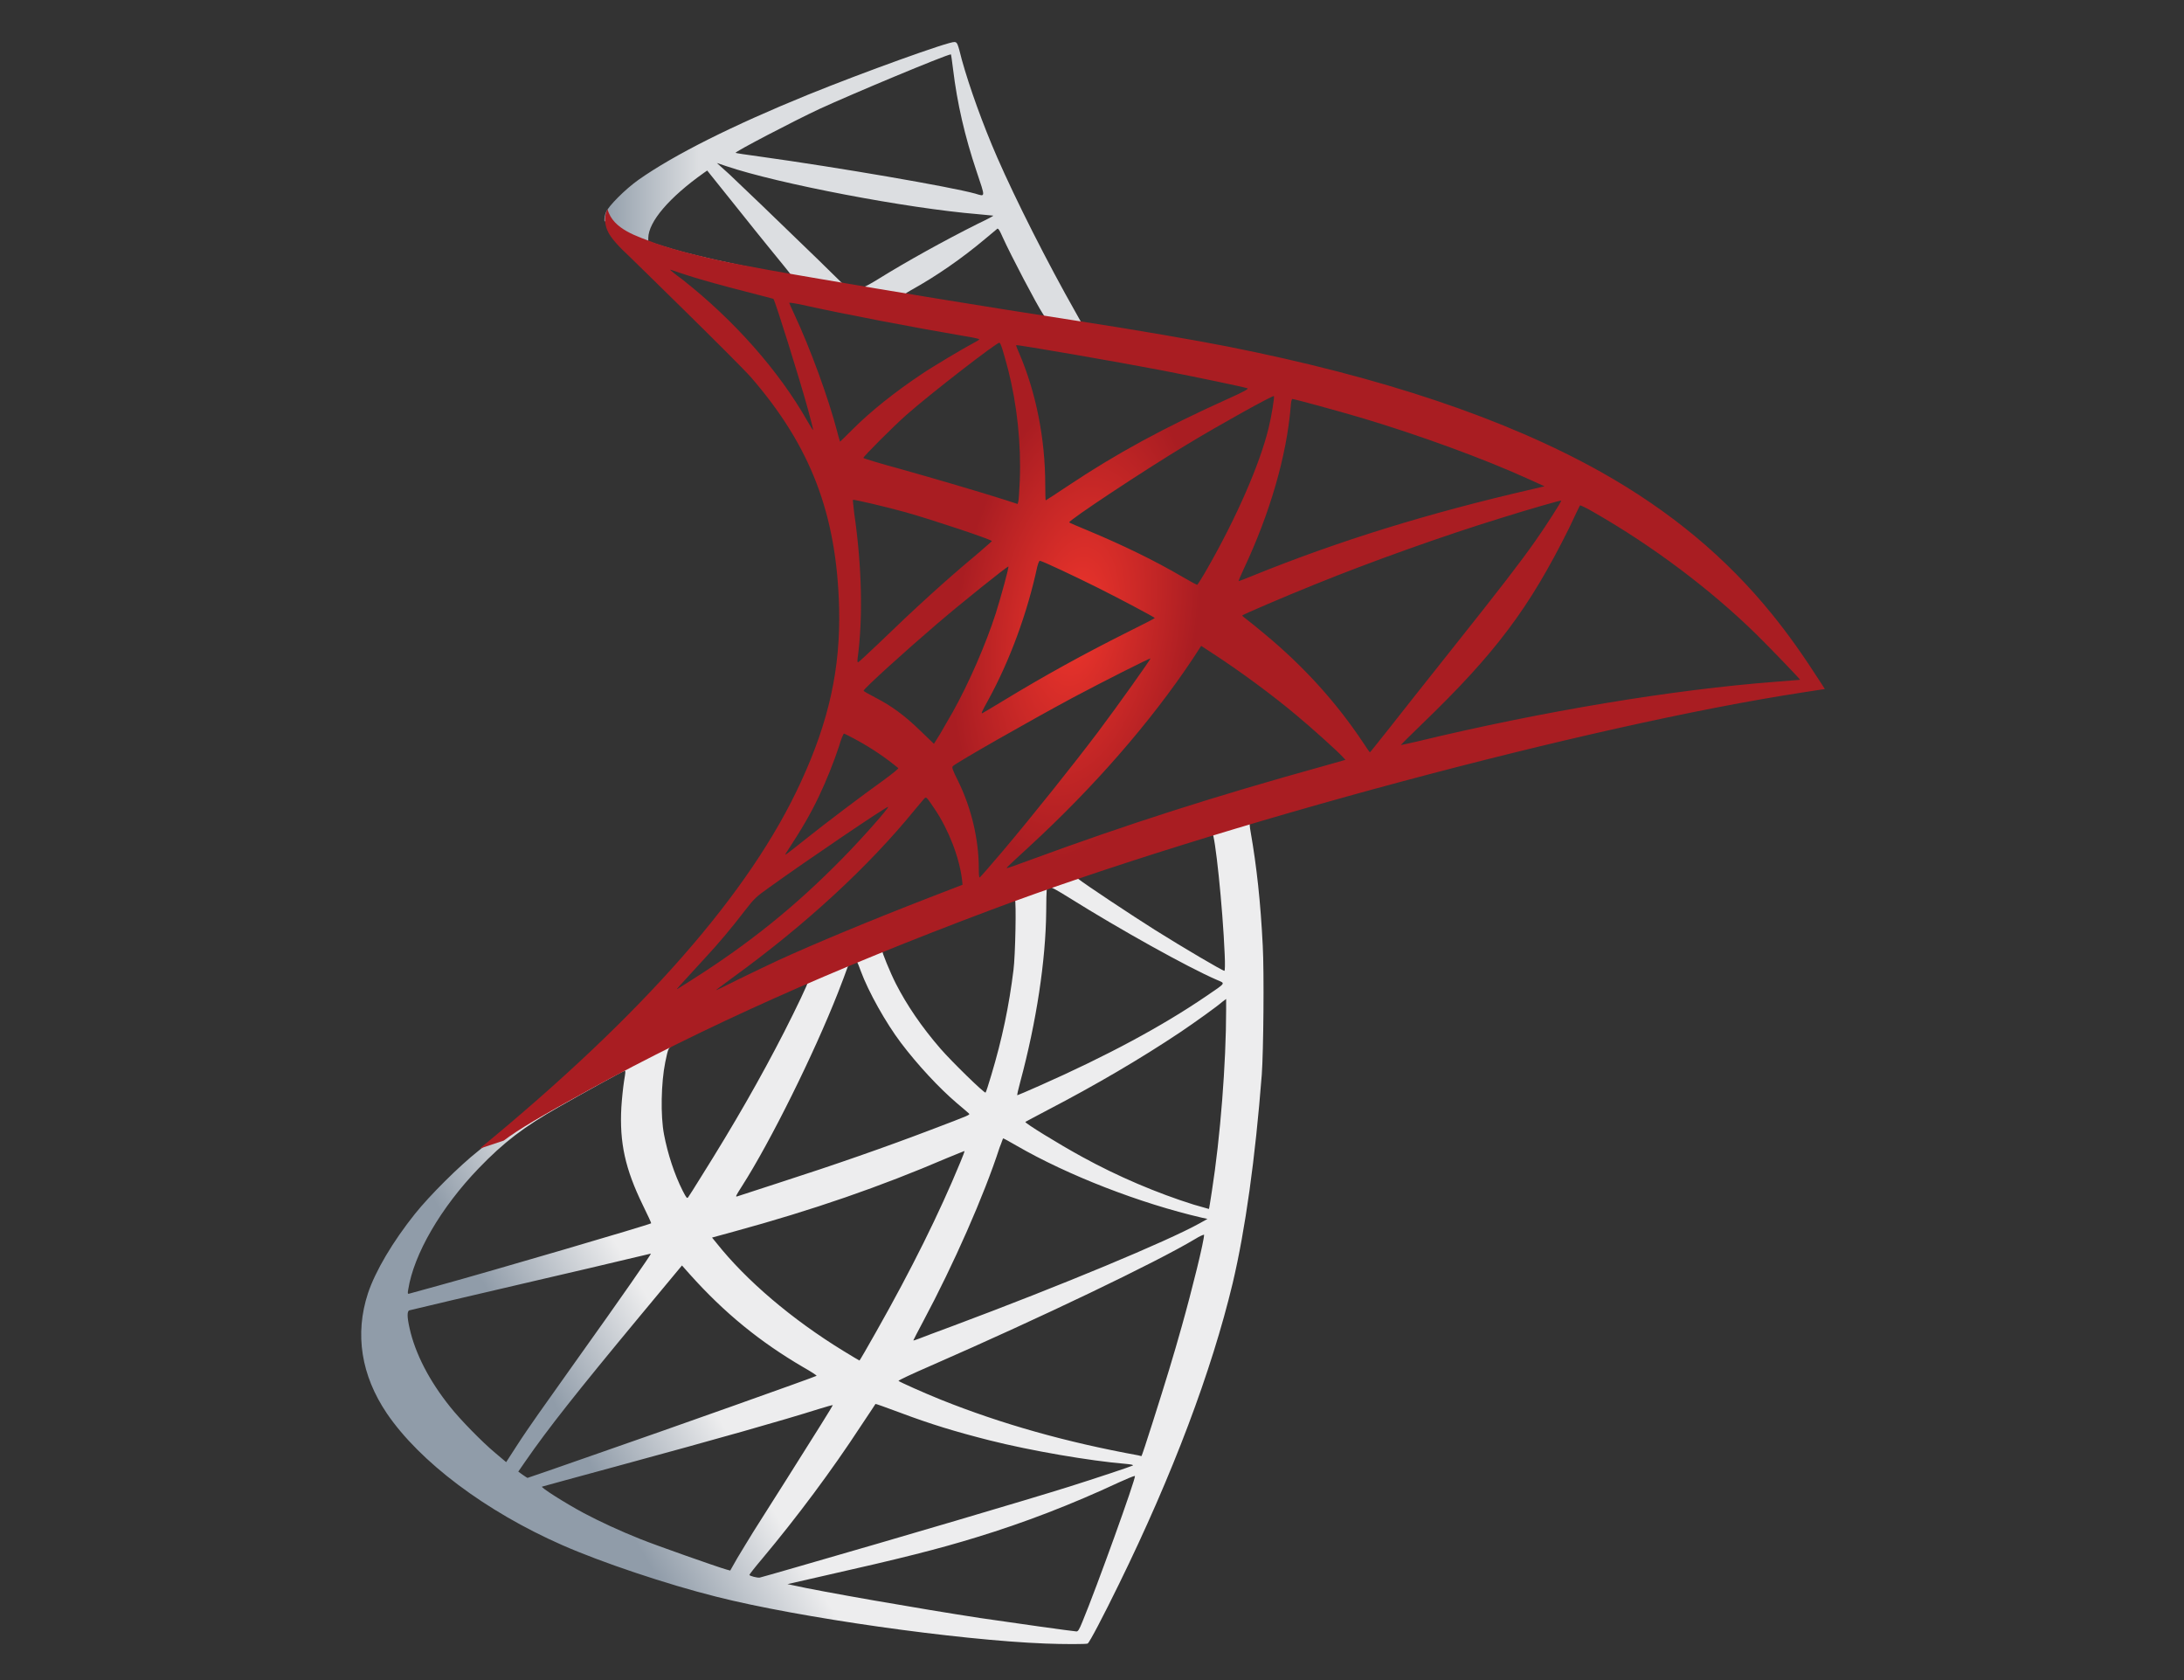 <svg width="260" height="200" viewBox="0 0 260 200" fill="none" xmlns="http://www.w3.org/2000/svg">
<rect x="0" y="0" width="260" height="200" fill="#333333" stroke="none"/>
<path d="M153.013 94.033L114.82 106.505L81.592 121.17L72.296 123.624C69.928 125.876 67.446 128.157 64.761 130.466C61.816 133.007 59.074 135.316 56.966 136.991C54.628 138.838 51.164 142.302 49.403 144.496C46.776 147.787 44.697 151.28 43.802 153.965C42.214 158.815 42.994 163.723 46.054 168.256C49.98 174.029 57.804 179.918 66.926 183.931C71.574 185.981 79.397 188.608 85.287 190.08C95.073 192.563 114.011 195.248 124.433 195.652C126.54 195.739 129.369 195.739 129.484 195.652C129.715 195.508 131.332 192.419 133.209 188.58C139.618 175.502 144.237 163.232 146.748 152.753C148.249 146.402 149.433 137.943 150.212 127.926C150.414 125.126 150.501 115.744 150.327 112.568C150.067 107.371 149.606 103.157 148.884 99.028C148.769 98.422 148.74 97.874 148.798 97.845C148.913 97.758 149.259 97.643 153.965 96.285L153.013 94.034V94.034H153.013V94.033ZM144.295 99.143C144.641 99.143 145.565 108.006 145.796 113.607C145.854 114.79 145.824 115.57 145.767 115.57C145.536 115.57 140.888 112.828 137.569 110.749C134.681 108.93 129.197 105.293 128.331 104.6C128.041 104.398 128.07 104.369 130.438 103.56C134.45 102.203 143.977 99.143 144.295 99.143V99.143ZM124.837 105.552C125.097 105.552 125.761 105.927 127.349 106.909C133.295 110.633 141.379 115.137 144.843 116.638C145.911 117.1 146.026 116.927 143.573 118.601C138.319 122.181 131.765 125.703 123.739 129.254C122.325 129.889 121.142 130.379 121.113 130.379C121.055 130.379 121.228 129.658 121.459 128.792C123.393 121.603 124.49 114.328 124.548 108.497C124.577 105.61 124.577 105.61 124.837 105.523C124.779 105.552 124.808 105.552 124.837 105.552V105.552ZM120.824 107.082C120.997 107.255 120.882 113.722 120.651 115.483C120.131 119.698 119.323 123.624 117.995 128.041C117.678 129.109 117.389 130.004 117.331 130.062C117.215 130.206 113.26 126.338 111.961 124.836C109.709 122.238 107.949 119.64 106.65 117.1C105.986 115.8 104.947 113.26 105.033 113.174C105.495 112.856 120.709 106.967 120.824 107.082ZM101.944 114.501C101.973 114.501 102.001 114.501 102.031 114.53C102.088 114.588 102.291 115.05 102.464 115.57C103.387 118.081 105.466 121.776 107.256 124.144C109.219 126.742 111.789 129.513 113.924 131.332C114.617 131.909 115.252 132.458 115.339 132.544C115.512 132.718 115.57 132.689 110.864 134.479C105.408 136.557 99.461 138.636 92.648 140.83C91.02 141.354 89.394 141.884 87.77 142.418C87.51 142.504 87.596 142.36 88.347 141.176C91.724 135.893 96.863 125.529 99.75 118.197C100.241 116.926 100.731 115.656 100.818 115.368C100.934 114.963 101.078 114.819 101.453 114.617C101.655 114.559 101.857 114.501 101.944 114.501V114.501ZM96.171 116.898C96.257 116.956 94.785 120.044 93.341 122.873C90.541 128.33 87.481 133.7 83.381 140.224C82.689 141.349 82.025 142.389 81.938 142.504C81.794 142.707 81.736 142.649 81.274 141.754C80.293 139.82 79.484 137.337 79.051 135.056C78.618 132.804 78.705 128.878 79.196 126.453C79.57 124.664 79.542 124.692 80.408 124.259C84.103 122.383 96.055 116.782 96.171 116.898V116.898ZM145.969 118.919V120.131C145.969 126.569 145.276 135.403 144.265 141.841C144.092 142.966 143.947 143.89 143.919 143.919C143.919 143.919 143.082 143.688 142.1 143.399C137.77 142.042 133.065 140.05 128.821 137.712C126.02 136.182 121.95 133.67 122.066 133.555C122.094 133.526 123.307 132.891 124.721 132.14C130.38 129.196 135.807 126.02 140.513 122.874C142.274 121.69 144.929 119.785 145.507 119.265L145.969 118.919ZM74.374 127.463C74.49 127.463 74.461 127.694 74.287 128.734C74.172 129.484 74.028 130.87 73.97 131.822C73.739 136.037 74.432 139.155 76.511 143.428C77.088 144.612 77.55 145.593 77.521 145.622C77.319 145.795 58.208 151.396 52.203 153.041C50.413 153.532 48.855 153.965 48.738 153.994C48.537 154.052 48.508 154.023 48.594 153.532C49.258 149.288 52.492 143.745 56.995 139.068C59.998 135.951 62.394 134.132 66.493 131.793C69.438 130.119 73.97 127.608 74.316 127.492C74.317 127.463 74.345 127.463 74.374 127.463V127.463ZM119.41 135.518C119.438 135.489 120.131 135.865 120.968 136.355C127.146 139.935 135.749 143.255 143.081 144.958L143.746 145.103L142.822 145.622C138.983 147.758 126.367 153.012 113.463 157.834C111.586 158.526 109.739 159.219 109.392 159.363C109.045 159.508 108.728 159.594 108.728 159.566C108.728 159.536 109.248 158.526 109.911 157.285C113.52 150.53 117.158 142.302 119.005 136.586C119.237 136.037 119.38 135.547 119.41 135.518V135.518ZM114.82 137.019C114.849 137.049 114.618 137.654 114.329 138.347C111.817 144.438 108.526 151.079 104.311 158.527C103.243 160.432 102.348 161.962 102.319 161.962C102.291 161.962 101.424 161.442 100.385 160.807C94.264 157.054 88.837 152.435 85.287 147.961L84.767 147.325L87.394 146.604C96.805 144.035 104.801 141.263 112.741 137.857C113.867 137.395 114.791 137.019 114.82 137.019V137.019ZM143.342 146.979C143.342 146.979 143.371 147.008 143.342 146.979C143.371 147.643 141.898 153.59 140.686 157.891C139.675 161.5 138.809 164.329 137.222 169.323C136.529 171.518 135.923 173.336 135.894 173.336C135.865 173.336 135.692 173.307 135.519 173.25C126.945 171.69 119.265 169.525 112.048 166.639C110.027 165.83 107.14 164.531 106.967 164.387C106.91 164.328 108.642 163.52 110.836 162.568C123.971 156.823 137.597 150.298 142.274 147.498C142.822 147.152 143.255 146.979 143.342 146.979V146.979ZM77.492 149.231C77.55 149.288 73.884 154.572 68.745 161.76C66.955 164.271 64.876 167.216 64.097 168.313C63.318 169.41 62.134 171.142 61.47 172.181L60.257 174.058L58.958 172.961C57.428 171.69 54.772 168.977 53.589 167.476C51.106 164.387 49.432 161.125 48.768 158.152C48.45 156.766 48.45 156.073 48.738 155.986C49.171 155.871 56.879 154.052 64.097 152.377C68.11 151.454 72.757 150.357 74.432 149.953C76.106 149.548 77.463 149.231 77.492 149.231V149.231ZM81.187 150.645L82.111 151.685C86.268 156.333 90.512 159.768 95.651 162.77C96.575 163.29 97.267 163.752 97.209 163.781C97.008 163.925 79.368 170.189 71.199 173.019C66.609 174.635 62.827 175.934 62.798 175.934C62.769 175.934 62.509 175.761 62.22 175.559L61.701 175.184L62.538 173.971C65.251 170.045 68.659 165.744 76.078 156.794L81.187 150.645ZM104.225 167.129C104.253 167.101 105.524 167.562 107.082 168.14C110.836 169.555 113.809 170.449 117.793 171.46C122.701 172.701 129.802 173.914 133.989 174.26C134.624 174.318 134.97 174.376 134.855 174.462C134.652 174.578 130.409 175.992 127.291 176.974C122.325 178.533 107.169 183.007 94.814 186.558C92.533 187.222 90.57 187.771 90.454 187.799C90.166 187.857 89.213 187.597 89.213 187.482C89.213 187.424 89.906 186.53 90.743 185.548C94.9 180.582 99.028 175.04 102.464 169.785C103.416 168.342 104.225 167.158 104.225 167.129ZM99.144 167.274C99.172 167.303 97.123 170.594 93.543 176.252C92.013 178.648 90.31 181.362 89.703 182.314C89.126 183.238 88.26 184.682 87.769 185.49L86.932 186.962L86.499 186.847C85.46 186.558 78.156 183.988 76.222 183.209C73.825 182.256 71.343 181.102 69.495 180.12C67.186 178.879 64.299 177.031 64.53 176.974C64.588 176.945 68.543 175.876 73.306 174.578C85.951 171.142 92.965 169.15 97.556 167.707C98.393 167.447 99.115 167.245 99.144 167.274ZM135.085 175.703H135.114C135.23 175.992 130.553 188.983 128.849 193.082C128.474 194.006 128.331 194.237 128.128 194.208C127.637 194.18 120.853 193.227 116.725 192.62C109.537 191.523 97.469 189.416 94.438 188.723L93.746 188.579L98.046 187.597C107.285 185.518 111.73 184.393 116.234 183.007C121.921 181.275 127.551 179.11 133.238 176.454C134.133 176.05 134.883 175.732 135.085 175.703Z" fill="url(#paint0_linear_319_434)"/>
<path d="M113.636 5.001C113.001 4.915 102.752 8.611 96.142 11.295C87.221 14.933 80.293 18.397 76.02 21.399C74.433 22.525 72.44 24.517 72.123 25.296C72.008 25.585 71.95 25.931 71.95 26.278L75.818 29.944L85.027 32.889L106.939 36.815L131.997 41.117L132.257 38.952C132.17 38.952 132.112 38.923 132.026 38.923L128.734 38.403L128.071 37.219C124.664 31.215 120.911 23.766 118.717 18.743C117.014 14.846 115.398 10.343 114.502 7.109C114.012 5.146 113.954 5.031 113.637 5.002V5.001H113.636V5.001ZM113.174 6.474H113.204C113.232 6.503 113.347 7.312 113.463 8.264C113.953 12.306 114.849 16.203 116.263 20.418C117.331 23.593 117.331 23.42 116.09 23.045C113.146 22.237 99.953 19.956 90.397 18.628C88.867 18.426 87.568 18.224 87.568 18.195C87.452 18.08 94.467 14.413 97.556 12.97C101.511 11.151 112.366 6.618 113.174 6.474V6.474ZM85.344 19.407L86.471 19.782C92.591 21.861 107.977 24.806 116.465 25.499C117.418 25.585 118.226 25.672 118.255 25.672C118.283 25.701 117.476 26.134 116.436 26.624C112.337 28.674 107.833 31.186 104.716 33.12C103.792 33.697 102.954 34.16 102.839 34.16C102.724 34.16 102.118 34.044 101.483 33.957L100.328 33.784L97.441 30.954C92.36 26.018 88.376 22.208 86.846 20.764L85.344 19.407V19.407ZM84.19 20.302L88.261 25.383C90.483 28.183 92.735 30.926 93.226 31.532C93.717 32.139 94.121 32.63 94.092 32.658C93.977 32.745 88.203 31.619 85.143 30.926C81.996 30.204 80.697 29.858 78.763 29.252L77.175 28.732V28.328C77.204 26.393 79.658 23.506 83.815 20.562L84.19 20.302ZM118.775 27.231C118.891 27.231 119.034 27.49 119.381 28.27C120.362 30.435 123.423 36.267 124.173 37.392C124.405 37.768 124.808 37.797 120.738 37.133C110.952 35.545 107.805 35.026 107.805 34.968C107.805 34.939 108.093 34.737 108.469 34.535C111.5 32.861 114.56 30.724 117.274 28.443C117.938 27.895 118.544 27.375 118.659 27.288C118.688 27.231 118.746 27.202 118.775 27.231Z" fill="url(#paint1_linear_319_434)"/>
<path d="M72.324 24.893C72.324 24.893 71.689 25.903 72.296 27.405C72.671 28.328 73.768 29.454 75.009 30.609C75.009 30.609 87.856 43.138 89.415 44.928C96.516 53.126 99.606 61.21 99.894 72.353C100.067 79.513 98.71 85.806 95.333 93.11C89.328 106.217 76.654 120.68 57.11 136.731L59.969 135.778C61.816 134.392 64.328 132.92 70.217 129.687C83.814 122.238 99.115 115.397 117.88 108.353C144.9 98.191 189.33 86.296 214.618 82.428L217.246 82.024L216.841 81.389C214.532 77.809 212.944 75.586 211.038 73.219C205.496 66.348 198.77 60.777 190.542 56.158C179.225 49.836 164.588 44.899 146.055 41.233C142.562 40.54 134.883 39.212 128.647 38.259C115.425 36.21 106.88 34.795 97.469 33.178C94.092 32.601 89.039 31.735 85.69 31.013C83.958 30.638 80.639 29.858 78.04 28.963C75.962 28.155 72.959 27.346 72.324 24.893V24.893ZM79.773 32.11C79.801 32.082 80.263 32.254 80.87 32.456C81.967 32.831 83.381 33.264 85.056 33.727C86.323 34.075 87.593 34.412 88.867 34.737C90.599 35.17 92.042 35.574 92.071 35.574C92.273 35.776 95.189 45.1 96.171 48.68C96.545 50.037 96.835 51.192 96.806 51.192C96.776 51.221 96.459 50.73 96.084 50.066C92.706 44.119 87.365 38.086 81.187 33.235C80.379 32.659 79.773 32.139 79.773 32.11ZM93.976 36.036C94.121 36.036 94.756 36.123 95.535 36.296C100.443 37.393 109.248 39.067 114.877 40.02C115.83 40.164 116.581 40.338 116.581 40.395C116.581 40.453 116.234 40.655 115.801 40.886C114.848 41.377 111.009 43.657 109.739 44.523C106.534 46.66 103.647 48.969 101.569 51.048C100.732 51.885 100.01 52.578 100.01 52.578C100.01 52.578 99.837 52.087 99.692 51.481C98.653 47.468 96.488 41.521 94.525 37.335C94.207 36.671 93.947 36.065 93.947 36.007C93.947 36.065 93.947 36.036 93.976 36.036V36.036ZM118.976 40.8C119.15 40.857 119.438 41.839 120.016 44.004C121.084 48.19 121.575 52.867 121.402 57.226C121.344 58.438 121.286 59.564 121.228 59.709L121.142 59.997L119.641 59.507C116.551 58.525 111.529 57.052 107.227 55.84C104.773 55.176 102.782 54.57 102.782 54.512C102.782 54.339 106.361 50.759 107.891 49.403C110.806 46.833 118.716 40.713 118.976 40.8V40.8ZM120.968 41.088C121.055 41.002 132.92 43.051 138.319 44.09C142.332 44.87 148.163 46.082 148.509 46.227C148.683 46.284 148.076 46.631 146.142 47.497C138.521 50.932 132.862 54.021 127.233 57.774C125.761 58.756 124.519 59.564 124.491 59.564C124.462 59.564 124.433 58.727 124.433 57.717C124.433 52.232 123.336 46.689 121.315 42.012C121.113 41.55 120.94 41.117 120.968 41.088V41.088ZM151.656 47.151C151.743 47.237 151.367 49.576 151.021 50.961C149.982 55.263 147.181 61.643 143.746 67.648C143.14 68.716 142.591 69.582 142.533 69.611C142.476 69.639 141.696 69.206 140.801 68.687C137.453 66.724 133.642 64.876 129.485 63.144C128.33 62.653 127.32 62.249 127.291 62.191C127.088 62.018 136.384 55.869 141.292 52.924C145.189 50.557 151.54 47.035 151.656 47.151V47.151ZM153.85 47.497C154.11 47.497 159.364 48.941 162.106 49.749C168.891 51.77 176.685 54.628 181.766 56.937L183.873 57.89L182.401 58.236C169.988 61.094 159.364 64.386 149.115 68.543C148.278 68.889 147.527 69.178 147.47 69.178C147.412 69.178 147.701 68.514 148.076 67.705C151.165 61.152 153.157 54.31 153.648 48.478C153.677 47.93 153.763 47.497 153.85 47.497V47.497ZM101.54 59.507C101.626 59.42 105.639 60.373 107.804 60.978C111.095 61.903 118.081 64.241 118.081 64.414C118.081 64.443 117.302 65.107 116.379 65.915C112.597 69.062 108.959 72.382 104.6 76.597C103.3 77.838 102.204 78.849 102.146 78.849C102.088 78.849 102.06 78.675 102.088 78.444C102.752 73.594 102.608 67.359 101.684 61.036C101.597 60.228 101.511 59.535 101.54 59.507V59.507ZM185.866 59.593C185.923 59.651 184.018 62.653 182.805 64.356C181.074 66.839 178.532 70.13 172.787 77.348C169.757 81.158 166.35 85.46 165.224 86.903C164.069 88.346 163.117 89.559 163.088 89.559C163.059 89.559 162.684 89.039 162.28 88.404C159.046 83.554 155.178 79.31 150.587 75.5C149.721 74.778 148.769 73.998 148.452 73.767C148.134 73.537 147.874 73.306 147.874 73.277C147.874 73.191 152.781 71.083 156.506 69.582C163.03 66.926 171.921 63.75 178.59 61.7C182.083 60.603 185.808 59.535 185.866 59.593V59.593ZM188.088 60.17C188.204 60.142 188.897 60.488 189.734 60.978C196.749 64.991 203.62 70.159 209.047 75.471C210.577 76.972 214.359 80.898 214.301 80.927C214.301 80.927 212.973 81.043 211.414 81.158C199.261 82.082 183.701 84.651 168.746 88.259C167.736 88.49 166.841 88.692 166.783 88.692C166.726 88.692 167.852 87.567 169.266 86.21C178.042 77.751 182.055 72.411 186.789 62.884C187.453 61.47 188.031 60.257 188.088 60.17C188.06 60.17 188.06 60.17 188.088 60.17V60.17ZM123.797 66.753C124.202 66.839 127.955 68.601 130.784 70.015C133.382 71.313 137.28 73.392 137.482 73.565C137.51 73.594 136.124 74.316 134.422 75.153C128.994 77.867 124.346 80.436 119.496 83.381C118.111 84.218 116.956 84.911 116.927 84.911C116.811 84.911 116.84 84.795 117.62 83.381C120.218 78.647 122.296 72.988 123.48 67.474C123.595 67.041 123.711 66.753 123.797 66.753V66.753ZM120.044 67.445C120.131 67.532 119.15 71.083 118.544 73.017C117.36 76.683 115.368 81.273 113.434 84.738C112.971 85.546 112.279 86.729 111.904 87.393L111.182 88.548L109.565 86.99C107.689 85.171 106.159 84.045 104.196 83.034C103.416 82.63 102.81 82.284 102.81 82.226C102.81 81.995 107.747 77.521 111.528 74.287C114.242 71.949 119.958 67.359 120.044 67.445V67.445ZM142.996 76.886L144.41 77.809C147.643 79.917 151.454 82.717 154.37 85.171C156.015 86.527 159.19 89.386 159.826 90.079L160.172 90.454L157.834 91.118C144.612 94.784 134.393 98.046 122.47 102.434C121.142 102.925 120.016 103.329 119.929 103.329C119.756 103.329 119.611 103.473 122.585 100.731C130.207 93.716 136.962 85.979 141.985 78.444L142.996 76.886V76.886ZM136.962 78.387C137.019 78.444 133.065 84.016 130.697 87.163C127.868 90.916 122.845 97.209 119.381 101.308C117.937 103.012 116.696 104.426 116.638 104.455C116.551 104.484 116.523 104.051 116.523 103.387C116.523 99.893 115.628 96.169 114.069 92.994C113.405 91.666 113.289 91.349 113.434 91.204C113.982 90.713 122.383 85.921 127.695 83.063C131.275 81.158 136.875 78.329 136.962 78.387V78.387ZM100.471 87.336C100.558 87.336 101.222 87.682 101.973 88.087C103.82 89.097 105.466 90.223 106.938 91.436C106.996 91.493 106.245 92.1 105.264 92.821C102.521 94.784 98.364 97.931 95.94 99.865C93.399 101.886 93.313 101.944 93.601 101.511C95.507 98.595 96.459 96.949 97.47 94.842C98.364 92.966 99.259 90.743 99.894 88.808C100.125 87.971 100.414 87.336 100.471 87.336ZM110.201 94.957C110.345 94.929 110.518 95.188 111.297 96.343C112.943 98.797 114.213 102.088 114.531 104.744L114.588 105.322L110.634 106.852C103.56 109.594 97.037 112.308 92.619 114.328C91.378 114.906 89.213 115.945 87.799 116.638C86.384 117.36 85.229 117.908 85.229 117.879C85.229 117.851 86.124 117.187 87.221 116.378C95.853 110.114 103.33 103.243 108.93 96.372C109.537 95.65 110.085 94.986 110.143 94.957L110.201 94.957V94.957ZM105.726 96.054C105.842 96.17 102.551 99.894 100.299 102.174C94.727 107.862 89.213 112.308 82.371 116.638C81.505 117.187 80.726 117.677 80.639 117.735C80.437 117.851 80.696 117.562 83.699 114.299C85.604 112.25 87.048 110.518 88.693 108.382C89.79 106.967 89.992 106.765 91.58 105.639C95.824 102.579 105.61 95.939 105.726 96.054Z" fill="url(#paint2_radial_319_434)"/>
<defs>
<linearGradient id="paint0_linear_319_434" x1="71.734" y1="176.852" x2="85.545" y2="168.691" gradientUnits="userSpaceOnUse">
<stop stop-color="#909CA9"/>
<stop offset="1" stop-color="#EDEDEE"/>
</linearGradient>
<linearGradient id="paint1_linear_319_434" x1="72.051" y1="23.003" x2="83.163" y2="23.003" gradientUnits="userSpaceOnUse">
<stop stop-color="#939FAB"/>
<stop offset="1" stop-color="#DCDEE1"/>
</linearGradient>
<radialGradient id="paint2_radial_319_434" cx="0" cy="0" r="1" gradientUnits="userSpaceOnUse" gradientTransform="translate(128.124 73.968) rotate(-171.457) scale(14.327 28.661)">
<stop stop-color="#EE352C"/>
<stop offset="1" stop-color="#A91D22"/>
</radialGradient>
</defs>
</svg>

